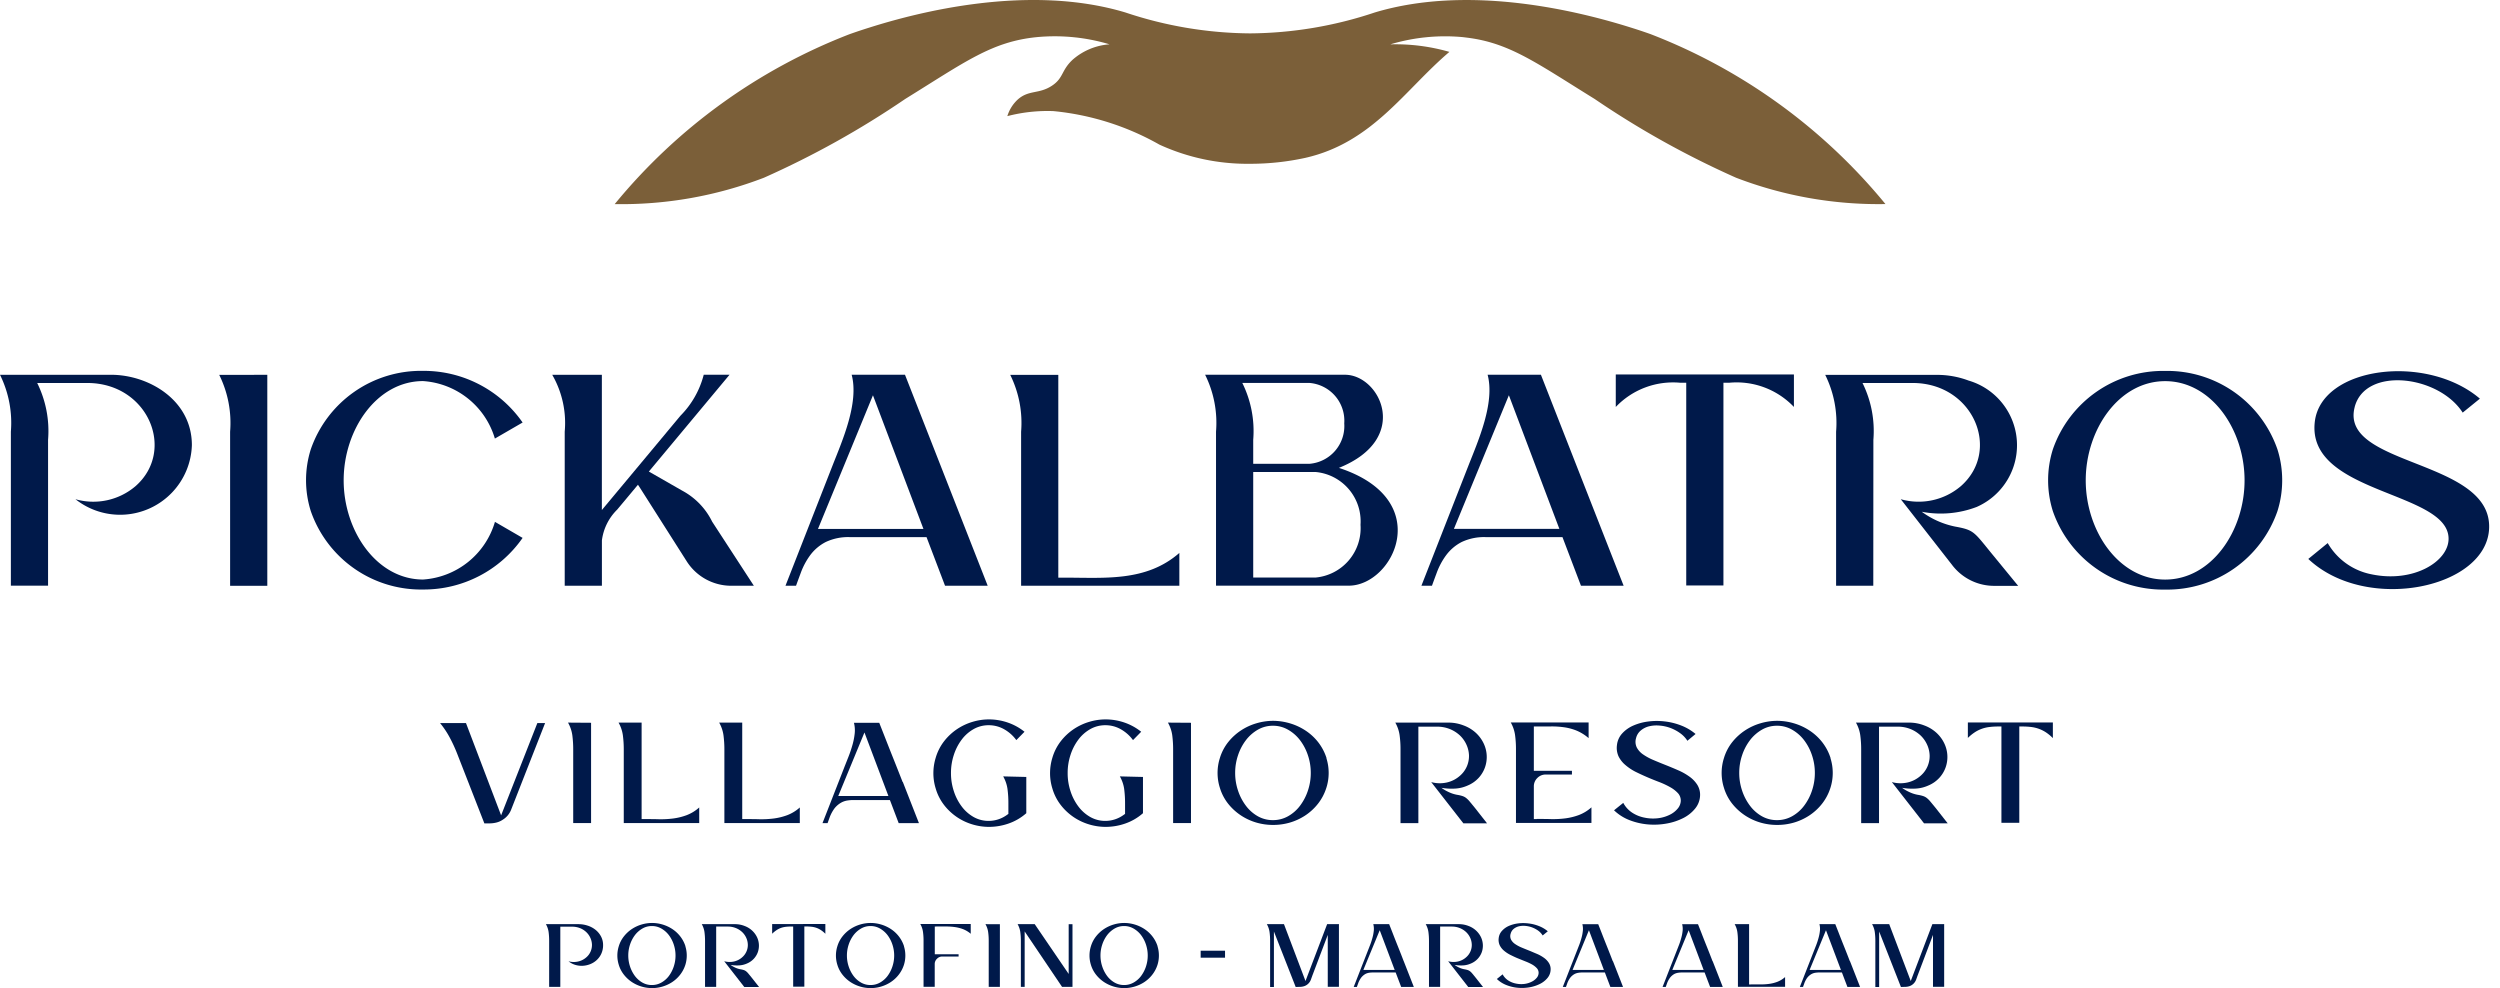 <svg xmlns="http://www.w3.org/2000/svg" xmlns:xlink="http://www.w3.org/1999/xlink" width="110.37" height="43.622" viewBox="0 0 110.37 43.622">
  <defs>
    <clipPath id="clip-path">
      <rect id="Retângulo_103" data-name="Retângulo 103" width="110.37" height="43.622" transform="translate(-521.48 0.053)" fill="none"/>
    </clipPath>
    <clipPath id="clip-path-2">
      <rect id="Retângulo_102" data-name="Retângulo 102" width="110.37" height="43.622" transform="translate(-521.48 0.054)" fill="none"/>
    </clipPath>
  </defs>
  <g id="Grupo_247" data-name="Grupo 247" transform="translate(521.48 -0.053)">
    <g id="Grupo_246" data-name="Grupo 246">
      <g id="Grupo_245" data-name="Grupo 245" clip-path="url(#clip-path)">
        <g id="Grupo_244" data-name="Grupo 244">
          <g id="Grupo_243" data-name="Grupo 243" clip-path="url(#clip-path-2)">
            <path id="Caminho_1817" data-name="Caminho 1817" d="M-460.1,2.011a8.433,8.433,0,0,1,3.209-.318l.208.026c.117.015.231.033.342.052h0c1.673.3,2.849,1.158,5.261,2.651A39.8,39.8,0,0,0-444.835,7.9a17.555,17.555,0,0,0,6.594,1.162,25.1,25.1,0,0,0-10.364-7.5c-.409-.146-.757-.255-.872-.291C-451.612.6-456.518-.682-460.791.605a17.685,17.685,0,0,1-5.5.922,17.683,17.683,0,0,1-5.5-.922c-4.273-1.287-9.179-.009-11.315.668-.115.036-.463.145-.872.291a25.113,25.113,0,0,0-10.364,7.5A17.551,17.551,0,0,0-487.755,7.9a39.75,39.75,0,0,0,6.239-3.478c2.669-1.651,3.822-2.531,5.812-2.73a8.433,8.433,0,0,1,3.209.318,2.77,2.77,0,0,0-1.623.673c-.516.474-.4.815-.928,1.159-.575.375-1.018.17-1.505.607a1.662,1.662,0,0,0-.457.731,7.054,7.054,0,0,1,2.032-.222A11.786,11.786,0,0,1-470.29,6.44a9.317,9.317,0,0,0,3.995.844,11.374,11.374,0,0,0,2.452-.264c2.965-.677,4.376-3,6.352-4.676a8.606,8.606,0,0,0-2.6-.333" fill="#7b5f39"/>
            <path id="Caminho_1818" data-name="Caminho 1818" d="M-420.726,21.255a4.521,4.521,0,0,1-.21,1.366,5.152,5.152,0,0,1-4.957,3.461,5.151,5.151,0,0,1-4.957-3.461,4.553,4.553,0,0,1-.21-1.366,4.551,4.551,0,0,1,.21-1.365,5.15,5.15,0,0,1,4.957-3.461,5.149,5.149,0,0,1,4.957,3.461,4.52,4.52,0,0,1,.21,1.365m-1.661.005c0-2.239-1.462-4.38-3.506-4.38s-3.506,2.141-3.506,4.38,1.463,4.38,3.506,4.38,3.506-2.141,3.506-4.38" fill="#00194a"/>
            <path id="Caminho_1819" data-name="Caminho 1819" d="M-509.679,16.6v9.314h-1.642v-6.8a4.786,4.786,0,0,0-.48-2.51Z" fill="#00194a"/>
            <path id="Caminho_1820" data-name="Caminho 1820" d="M-498.408,23.8a5.315,5.315,0,0,1-4.394,2.279,5.151,5.151,0,0,1-4.957-3.461,4.551,4.551,0,0,1-.21-1.365,4.546,4.546,0,0,1,.21-1.365,5.151,5.151,0,0,1,4.957-3.462,5.316,5.316,0,0,1,4.394,2.28l-1.224.709a3.552,3.552,0,0,0-3.17-2.538c-2.043,0-3.506,2.141-3.506,4.381s1.463,4.38,3.506,4.38a3.552,3.552,0,0,0,3.173-2.546Z" fill="#00194a"/>
            <path id="Caminho_1821" data-name="Caminho 1821" d="M-494.909,16.6V22.57l3.469-4.163a3.969,3.969,0,0,0,1.028-1.809h1.139l-3.561,4.273,1.428.818.066.037a3.1,3.1,0,0,1,1.3,1.357l1.842,2.83h-1a2.33,2.33,0,0,1-1.965-1.079l-2.066-3.25-.087-.131s-.6.723-.918,1.1a2.312,2.312,0,0,0-.673,1.358v2h-1.642v-6.8A4.258,4.258,0,0,0-497.1,16.6Z" fill="#00194a"/>
            <path id="Caminho_1822" data-name="Caminho 1822" d="M-477.875,25.913h-1.883l-.817-2.147h-3.382a2.314,2.314,0,0,0-1.07.217,1.99,1.99,0,0,0-.684.58,3.145,3.145,0,0,0-.412.768c-.072.194-.144.387-.214.582h-.466l2.075-5.3c.428-1.092,1.178-2.769.847-4.017h2.354Zm-2.837-2.509-2.229-5.9-2.427,5.9Z" fill="#00194a"/>
            <path id="Caminho_1823" data-name="Caminho 1823" d="M-469.414,24.461v1.452H-476.4v-6.8a4.784,4.784,0,0,0-.48-2.51h2.122v8.952h.271c1.788,0,3.61.187,5.072-1.09" fill="#00194a"/>
            <path id="Caminho_1824" data-name="Caminho 1824" d="M-462.37,20.709c3.215-1.291,1.811-4.111.271-4.111h-6.177a4.78,4.78,0,0,1,.481,2.511v6.8h5.861c1.976,0,3.851-3.8-.436-5.2m-1.289-3.749a1.673,1.673,0,0,1,1.525,1.784,1.673,1.673,0,0,1-1.525,1.784h-2.494V19.471a4.788,4.788,0,0,0-.481-2.511Zm.251,8.591h-2.745V20.89h2.745a2.187,2.187,0,0,1,1.992,2.33,2.187,2.187,0,0,1-1.992,2.331" fill="#00194a"/>
            <path id="Caminho_1825" data-name="Caminho 1825" d="M-449.8,25.913h-1.883l-.817-2.147h-3.382a2.314,2.314,0,0,0-1.07.217,1.977,1.977,0,0,0-.683.58,3.114,3.114,0,0,0-.413.768c-.072.194-.144.387-.214.582h-.466l2.075-5.3c.428-1.092,1.178-2.769.848-4.017h2.353s3.149,8.041,3.652,9.315m-2.837-2.509-2.229-5.9-2.427,5.9Z" fill="#00194a"/>
            <path id="Caminho_1826" data-name="Caminho 1826" d="M-442.282,16.584v1.435a3.492,3.492,0,0,0-2.841-1.07h-.271V25.9h-1.642V16.95h-.271a3.49,3.49,0,0,0-2.84,1.07V16.584Z" fill="#00194a"/>
            <path id="Caminho_1827" data-name="Caminho 1827" d="M-438.774,19.471a4.784,4.784,0,0,0-.48-2.51h2.212c2.684,0,3.926,2.98,2.128,4.556a2.874,2.874,0,0,1-2.651.575l2.283,2.925a2.329,2.329,0,0,0,1.836.9h1.064l-1.148-1.4c-.808-.987-.791-1.063-1.637-1.217a3.75,3.75,0,0,1-1.471-.654,4.444,4.444,0,0,0,2.424-.212,2.975,2.975,0,0,0-.358-5.58,3.944,3.944,0,0,0-1.417-.251H-440.9a4.786,4.786,0,0,1,.48,2.51v6.8h1.642Z" fill="#00194a"/>
            <path id="Caminho_1828" data-name="Caminho 1828" d="M-519.358,19.471a4.784,4.784,0,0,0-.48-2.51h2.212c2.688,0,3.923,2.982,2.128,4.556a2.869,2.869,0,0,1-2.651.575,3.171,3.171,0,0,0,5.14-2.387c0-2.01-1.934-3.106-3.564-3.106h-4.907a4.786,4.786,0,0,1,.48,2.51v6.8h1.642Z" fill="#00194a"/>
            <path id="Caminho_1829" data-name="Caminho 1829" d="M-417.525,18.02c.469-1.789,3.7-1.409,4.768.249l.759-.616c-2.35-2.005-7-1.425-7.288,1.02-.374,3.2,5.9,3.053,5.906,5.162,0,1.013-1.556,1.952-3.379,1.577a2.863,2.863,0,0,1-1.957-1.383l-.857.7c2.556,2.411,7.893,1.3,7.983-1.364.1-3.054-6.624-2.713-5.935-5.341" fill="#00194a"/>
            <path id="Caminho_1830" data-name="Caminho 1830" d="M-497.415,31.975l-1.505,3.838a.906.906,0,0,1-.361.427.879.879,0,0,1-.29.128,1.317,1.317,0,0,1-.308.036h-.217l-1.2-3.075a6.549,6.549,0,0,0-.325-.707,3.937,3.937,0,0,0-.431-.647h1.144l1.551,4.075,1.6-4.075Z" fill="#00194a"/>
            <path id="Caminho_1831" data-name="Caminho 1831" d="M-495.385,31.962v4.429h-.789V33.152a4.764,4.764,0,0,0-.039-.641,1.56,1.56,0,0,0-.191-.556Z" fill="#00194a"/>
            <path id="Caminho_1832" data-name="Caminho 1832" d="M-493.031,36.214c.215,0,.428,0,.641.007a4.346,4.346,0,0,0,.627-.033,2.7,2.7,0,0,0,.6-.148,1.777,1.777,0,0,0,.552-.339v.69h-3.331V33.152a4.753,4.753,0,0,0-.04-.641,1.577,1.577,0,0,0-.19-.556h1.018v4.259h.125Z" fill="#00194a"/>
            <path id="Caminho_1833" data-name="Caminho 1833" d="M-488.59,36.214c.215,0,.428,0,.641.007a4.347,4.347,0,0,0,.627-.033,2.7,2.7,0,0,0,.6-.148,1.777,1.777,0,0,0,.552-.339v.69H-489.5V33.152a4.753,4.753,0,0,0-.04-.641,1.577,1.577,0,0,0-.19-.556h1.018v4.259h.125Z" fill="#00194a"/>
            <path id="Caminho_1834" data-name="Caminho 1834" d="M-481.621,34.578l.71,1.814h-.894l-.387-1.019h-1.61a1.781,1.781,0,0,0-.263.02.838.838,0,0,0-.25.079,1,1,0,0,0-.329.276,1.7,1.7,0,0,0-.2.368l-.1.276h-.224l.986-2.524c.053-.131.109-.275.171-.433s.116-.321.164-.49a2.993,2.993,0,0,0,.1-.506,1.337,1.337,0,0,0-.033-.476h1.117l.23.585q.2.511.4,1.012t.4,1.012Zm-.637.618-1.058-2.806-1.157,2.806Z" fill="#00194a"/>
            <path id="Caminho_1835" data-name="Caminho 1835" d="M-476.171,34.354v1.6a2.347,2.347,0,0,1-.782.456,2.625,2.625,0,0,1-.867.148,2.546,2.546,0,0,1-.727-.108,2.5,2.5,0,0,1-.683-.322,2.471,2.471,0,0,1-.569-.533,2.192,2.192,0,0,1-.374-.739,2.263,2.263,0,0,1-.1-.67,2.319,2.319,0,0,1,.1-.671,2.211,2.211,0,0,1,.374-.739,2.466,2.466,0,0,1,.569-.532,2.5,2.5,0,0,1,.683-.322,2.513,2.513,0,0,1,.727-.109,2.573,2.573,0,0,1,.818.135,2.461,2.461,0,0,1,.752.411l-.361.368a1.7,1.7,0,0,0-.546-.483,1.364,1.364,0,0,0-.67-.174,1.338,1.338,0,0,0-.674.174,1.713,1.713,0,0,0-.525.466,2.294,2.294,0,0,0-.345.674,2.515,2.515,0,0,0-.125.795,2.515,2.515,0,0,0,.125.8,2.281,2.281,0,0,0,.345.674,1.716,1.716,0,0,0,.525.467,1.338,1.338,0,0,0,.674.174,1.373,1.373,0,0,0,.8-.263l.065-.046v-.46a4.775,4.775,0,0,0-.039-.641,1.561,1.561,0,0,0-.191-.555Z" fill="#00194a"/>
            <path id="Caminho_1836" data-name="Caminho 1836" d="M-471.02,34.354v1.6a2.347,2.347,0,0,1-.782.456,2.625,2.625,0,0,1-.867.148,2.546,2.546,0,0,1-.727-.108,2.5,2.5,0,0,1-.683-.322,2.471,2.471,0,0,1-.569-.533,2.192,2.192,0,0,1-.374-.739,2.263,2.263,0,0,1-.1-.67,2.319,2.319,0,0,1,.1-.671,2.211,2.211,0,0,1,.374-.739,2.466,2.466,0,0,1,.569-.532,2.5,2.5,0,0,1,.683-.322,2.513,2.513,0,0,1,.727-.109,2.569,2.569,0,0,1,.818.135,2.461,2.461,0,0,1,.752.411l-.361.368a1.7,1.7,0,0,0-.546-.483,1.364,1.364,0,0,0-.67-.174,1.338,1.338,0,0,0-.674.174,1.713,1.713,0,0,0-.525.466,2.294,2.294,0,0,0-.345.674,2.515,2.515,0,0,0-.125.795,2.515,2.515,0,0,0,.125.8,2.281,2.281,0,0,0,.345.674,1.716,1.716,0,0,0,.525.467,1.338,1.338,0,0,0,.674.174,1.373,1.373,0,0,0,.8-.263l.065-.046v-.46a4.775,4.775,0,0,0-.039-.641,1.561,1.561,0,0,0-.191-.555Z" fill="#00194a"/>
            <path id="Caminho_1837" data-name="Caminho 1837" d="M-468.9,31.962v4.429h-.789V33.152a4.764,4.764,0,0,0-.039-.641,1.56,1.56,0,0,0-.191-.556Z" fill="#00194a"/>
            <path id="Caminho_1838" data-name="Caminho 1838" d="M-462.922,33.526a2.158,2.158,0,0,1,.1.651,2.156,2.156,0,0,1-.1.65,2.213,2.213,0,0,1-.378.717,2.381,2.381,0,0,1-.565.516,2.529,2.529,0,0,1-.683.312,2.617,2.617,0,0,1-.726.1,2.619,2.619,0,0,1-.727-.1,2.529,2.529,0,0,1-.683-.312,2.457,2.457,0,0,1-.569-.516,2.112,2.112,0,0,1-.374-.717,2.157,2.157,0,0,1-.1-.65,2.159,2.159,0,0,1,.1-.651,2.117,2.117,0,0,1,.374-.716,2.434,2.434,0,0,1,.569-.516,2.529,2.529,0,0,1,.683-.312,2.621,2.621,0,0,1,.727-.106,2.619,2.619,0,0,1,.726.106,2.575,2.575,0,0,1,.686.312,2.34,2.34,0,0,1,.569.516,2.257,2.257,0,0,1,.378.716Zm-2.359,2.734a1.342,1.342,0,0,0,.67-.174,1.7,1.7,0,0,0,.529-.467,2.3,2.3,0,0,0,.345-.667,2.415,2.415,0,0,0,.125-.775,2.417,2.417,0,0,0-.125-.776,2.274,2.274,0,0,0-.345-.664,1.758,1.758,0,0,0-.529-.466,1.325,1.325,0,0,0-.67-.178,1.324,1.324,0,0,0-.674.178,1.78,1.78,0,0,0-.525.466,2.274,2.274,0,0,0-.345.664,2.417,2.417,0,0,0-.125.776,2.415,2.415,0,0,0,.125.775,2.3,2.3,0,0,0,.345.667,1.716,1.716,0,0,0,.525.467,1.34,1.34,0,0,0,.674.174" fill="#00194a"/>
            <path id="Caminho_1839" data-name="Caminho 1839" d="M-455.831,36.4h-1.045l-1.419-1.82a1.405,1.405,0,0,0,.667.023,1.294,1.294,0,0,0,.6-.3,1.146,1.146,0,0,0,.309-.421,1.147,1.147,0,0,0,.092-.476,1.244,1.244,0,0,0-.109-.47,1.3,1.3,0,0,0-.285-.408,1.444,1.444,0,0,0-.444-.286,1.484,1.484,0,0,0-.575-.108h-.822v4.258h-.788V33.152a4.594,4.594,0,0,0-.04-.641,1.577,1.577,0,0,0-.19-.556h2.339a1.827,1.827,0,0,1,.677.125,1.63,1.63,0,0,1,.549.335,1.532,1.532,0,0,1,.338.464,1.388,1.388,0,0,1,.132.526,1.369,1.369,0,0,1-.076.525,1.356,1.356,0,0,1-.282.467,1.379,1.379,0,0,1-.49.338,1.553,1.553,0,0,1-.539.132,2.676,2.676,0,0,1-.611-.033,1.84,1.84,0,0,0,.319.187,1.474,1.474,0,0,0,.378.122,1.5,1.5,0,0,1,.236.056.537.537,0,0,1,.158.085,1.063,1.063,0,0,1,.158.158c.057.068.133.161.23.279Z" fill="#00194a"/>
            <path id="Caminho_1840" data-name="Caminho 1840" d="M-453.635,36.208c.21,0,.422,0,.634.007a4.352,4.352,0,0,0,.628-.033,2.712,2.712,0,0,0,.6-.148,1.777,1.777,0,0,0,.552-.339v.69h-3.332V33.146a4.594,4.594,0,0,0-.04-.641,1.557,1.557,0,0,0-.19-.556h3.437v.691a1.953,1.953,0,0,0-.532-.332,2.3,2.3,0,0,0-.556-.148,3.752,3.752,0,0,0-.585-.036q-.3,0-.614,0h-.131v1.958h1.682v.165h-1.157a.506.506,0,0,0-.371.154.506.506,0,0,0-.154.371v1.44h.131Z" fill="#00194a"/>
            <path id="Caminho_1841" data-name="Caminho 1841" d="M-449.251,32.639a.573.573,0,0,0,.03.411.862.862,0,0,0,.279.309,2.454,2.454,0,0,0,.453.246c.175.075.357.149.546.224s.374.152.558.233a2.64,2.64,0,0,1,.493.279,1.308,1.308,0,0,1,.345.361.831.831,0,0,1,.122.474.957.957,0,0,1-.214.568,1.591,1.591,0,0,1-.522.421,2.617,2.617,0,0,1-.726.243,3.137,3.137,0,0,1-.822.043,2.962,2.962,0,0,1-.815-.184,2.068,2.068,0,0,1-.7-.441l.408-.328a1.182,1.182,0,0,0,.4.437,1.51,1.51,0,0,0,.529.213,1.835,1.835,0,0,0,.614.027,1.592,1.592,0,0,0,.516-.155,1.045,1.045,0,0,0,.352-.279.554.554,0,0,0,.128-.342.482.482,0,0,0-.128-.332,1.372,1.372,0,0,0-.335-.259,3.675,3.675,0,0,0-.473-.224q-.267-.1-.539-.217t-.526-.243a2.247,2.247,0,0,1-.447-.3,1.177,1.177,0,0,1-.3-.381.909.909,0,0,1-.069-.5.9.9,0,0,1,.227-.506,1.433,1.433,0,0,1,.486-.348,2.361,2.361,0,0,1,.654-.181,2.921,2.921,0,0,1,.736-.006,2.9,2.9,0,0,1,.73.18,2.257,2.257,0,0,1,.637.375l-.361.3a1.2,1.2,0,0,0-.329-.342,1.863,1.863,0,0,0-.437-.23,1.789,1.789,0,0,0-.476-.1,1.375,1.375,0,0,0-.45.033.907.907,0,0,0-.365.184.628.628,0,0,0-.21.341Z" fill="#00194a"/>
            <path id="Caminho_1842" data-name="Caminho 1842" d="M-440.668,33.526a2.158,2.158,0,0,1,.1.651,2.156,2.156,0,0,1-.1.65,2.213,2.213,0,0,1-.378.717,2.381,2.381,0,0,1-.565.516,2.529,2.529,0,0,1-.683.312,2.617,2.617,0,0,1-.726.1,2.619,2.619,0,0,1-.727-.1,2.529,2.529,0,0,1-.683-.312,2.457,2.457,0,0,1-.569-.516,2.112,2.112,0,0,1-.374-.717,2.156,2.156,0,0,1-.1-.65,2.158,2.158,0,0,1,.1-.651A2.116,2.116,0,0,1-445,32.81a2.434,2.434,0,0,1,.569-.516,2.529,2.529,0,0,1,.683-.312,2.621,2.621,0,0,1,.727-.106,2.619,2.619,0,0,1,.726.106,2.575,2.575,0,0,1,.686.312,2.34,2.34,0,0,1,.569.516,2.257,2.257,0,0,1,.378.716Zm-2.359,2.734a1.342,1.342,0,0,0,.67-.174,1.7,1.7,0,0,0,.529-.467,2.3,2.3,0,0,0,.345-.667,2.414,2.414,0,0,0,.125-.775,2.416,2.416,0,0,0-.125-.776,2.274,2.274,0,0,0-.345-.664,1.758,1.758,0,0,0-.529-.466,1.325,1.325,0,0,0-.67-.178,1.324,1.324,0,0,0-.674.178,1.781,1.781,0,0,0-.525.466,2.275,2.275,0,0,0-.345.664,2.417,2.417,0,0,0-.125.776,2.415,2.415,0,0,0,.125.775,2.3,2.3,0,0,0,.345.667,1.716,1.716,0,0,0,.525.467,1.34,1.34,0,0,0,.674.174" fill="#00194a"/>
            <path id="Caminho_1843" data-name="Caminho 1843" d="M-435.494,36.4h-1.045l-1.419-1.82a1.405,1.405,0,0,0,.667.023,1.294,1.294,0,0,0,.6-.3,1.145,1.145,0,0,0,.309-.421,1.146,1.146,0,0,0,.092-.476,1.244,1.244,0,0,0-.109-.47,1.3,1.3,0,0,0-.285-.408,1.443,1.443,0,0,0-.444-.286,1.484,1.484,0,0,0-.575-.108h-.822v4.258h-.788V33.152a4.6,4.6,0,0,0-.04-.641,1.577,1.577,0,0,0-.19-.556h2.339a1.827,1.827,0,0,1,.677.125,1.63,1.63,0,0,1,.549.335,1.533,1.533,0,0,1,.338.464,1.388,1.388,0,0,1,.132.526,1.369,1.369,0,0,1-.076.525,1.356,1.356,0,0,1-.282.467,1.379,1.379,0,0,1-.49.338,1.552,1.552,0,0,1-.539.132,2.676,2.676,0,0,1-.611-.033,1.84,1.84,0,0,0,.319.187,1.474,1.474,0,0,0,.378.122,1.5,1.5,0,0,1,.236.056.537.537,0,0,1,.158.085,1.062,1.062,0,0,1,.158.158c.057.068.133.161.23.279Z" fill="#00194a"/>
            <path id="Caminho_1844" data-name="Caminho 1844" d="M-430.85,31.949v.69a1.98,1.98,0,0,0-.3-.25,1.5,1.5,0,0,0-.309-.157,1.555,1.555,0,0,0-.342-.083,3.278,3.278,0,0,0-.4-.023h-.131v4.252h-.789V32.126h-.131a3.278,3.278,0,0,0-.4.023,1.554,1.554,0,0,0-.342.081,1.47,1.47,0,0,0-.309.156,2,2,0,0,0-.3.246v-.683Z" fill="#00194a"/>
            <path id="Caminho_1845" data-name="Caminho 1845" d="M-495.918,40.854a1.222,1.222,0,0,1,.37.06,1.1,1.1,0,0,1,.343.176.933.933,0,0,1,.25.29.8.8,0,0,1,.1.4.9.9,0,0,1-.076.372.874.874,0,0,1-.2.281.919.919,0,0,1-.283.181,1.029,1.029,0,0,1-.331.076.959.959,0,0,1-.336-.039.854.854,0,0,1-.3-.16.838.838,0,0,0,.408.014.814.814,0,0,0,.376-.186.706.706,0,0,0,.193-.263.725.725,0,0,0,.058-.3.778.778,0,0,0-.068-.292.786.786,0,0,0-.177-.254.855.855,0,0,0-.275-.179.935.935,0,0,0-.363-.067h-.514v2.657h-.493V41.6a3.025,3.025,0,0,0-.024-.4.988.988,0,0,0-.119-.347h1.462Z" fill="#00194a"/>
            <path id="Caminho_1846" data-name="Caminho 1846" d="M-491.222,41.831a1.361,1.361,0,0,1,.061.407,1.361,1.361,0,0,1-.061.407,1.4,1.4,0,0,1-.237.447,1.458,1.458,0,0,1-.353.323,1.6,1.6,0,0,1-.427.195,1.624,1.624,0,0,1-.454.066,1.625,1.625,0,0,1-.454-.066,1.6,1.6,0,0,1-.427-.195,1.505,1.505,0,0,1-.355-.323,1.316,1.316,0,0,1-.234-.447,1.361,1.361,0,0,1-.062-.407,1.361,1.361,0,0,1,.062-.407,1.316,1.316,0,0,1,.234-.447,1.505,1.505,0,0,1,.355-.323,1.6,1.6,0,0,1,.427-.195,1.625,1.625,0,0,1,.454-.066,1.624,1.624,0,0,1,.454.066,1.629,1.629,0,0,1,.429.195,1.45,1.45,0,0,1,.355.323,1.4,1.4,0,0,1,.237.447ZM-492.7,43.54a.834.834,0,0,0,.419-.109,1.069,1.069,0,0,0,.331-.291,1.469,1.469,0,0,0,.215-.417,1.525,1.525,0,0,0,.078-.485,1.525,1.525,0,0,0-.078-.485,1.444,1.444,0,0,0-.215-.415,1.109,1.109,0,0,0-.331-.291.826.826,0,0,0-.419-.111.823.823,0,0,0-.421.111,1.126,1.126,0,0,0-.329.291,1.444,1.444,0,0,0-.215.415,1.525,1.525,0,0,0-.078.485,1.525,1.525,0,0,0,.078.485,1.469,1.469,0,0,0,.215.417,1.085,1.085,0,0,0,.329.291.831.831,0,0,0,.421.109" fill="#00194a"/>
            <path id="Caminho_1847" data-name="Caminho 1847" d="M-487.968,43.627h-.653l-.887-1.138a.877.877,0,0,0,.417.015.8.8,0,0,0,.375-.187.714.714,0,0,0,.193-.263.7.7,0,0,0,.058-.3.768.768,0,0,0-.068-.294.8.8,0,0,0-.178-.254.893.893,0,0,0-.278-.179.926.926,0,0,0-.359-.068h-.514v2.662h-.492V41.6a3.035,3.035,0,0,0-.025-.4.975.975,0,0,0-.119-.347h1.462a1.136,1.136,0,0,1,.423.078,1,1,0,0,1,.343.21.97.97,0,0,1,.212.289.885.885,0,0,1,.082.329.87.87,0,0,1-.047.329.85.85,0,0,1-.177.291.86.86,0,0,1-.306.212.987.987,0,0,1-.337.082,1.675,1.675,0,0,1-.382-.021,1.174,1.174,0,0,0,.2.117.884.884,0,0,0,.237.076,1.037,1.037,0,0,1,.147.035.366.366,0,0,1,.1.054.693.693,0,0,1,.1.1l.143.175Z" fill="#00194a"/>
            <path id="Caminho_1848" data-name="Caminho 1848" d="M-485.042,40.846v.431a1.217,1.217,0,0,0-.187-.156.9.9,0,0,0-.193-.1.971.971,0,0,0-.214-.052,2.124,2.124,0,0,0-.252-.014h-.082v2.657h-.493V40.957h-.082a2.141,2.141,0,0,0-.253.014,1,1,0,0,0-.214.051.942.942,0,0,0-.193.1,1.25,1.25,0,0,0-.186.154v-.427Z" fill="#00194a"/>
            <path id="Caminho_1849" data-name="Caminho 1849" d="M-481.572,41.831a1.361,1.361,0,0,1,.061.407,1.361,1.361,0,0,1-.061.407,1.4,1.4,0,0,1-.237.447,1.46,1.46,0,0,1-.353.323,1.6,1.6,0,0,1-.427.195,1.625,1.625,0,0,1-.454.066,1.625,1.625,0,0,1-.454-.066,1.6,1.6,0,0,1-.427-.195,1.506,1.506,0,0,1-.355-.323,1.316,1.316,0,0,1-.234-.447,1.362,1.362,0,0,1-.062-.407,1.362,1.362,0,0,1,.062-.407,1.316,1.316,0,0,1,.234-.447,1.506,1.506,0,0,1,.355-.323,1.6,1.6,0,0,1,.427-.195,1.625,1.625,0,0,1,.454-.066,1.625,1.625,0,0,1,.454.066,1.629,1.629,0,0,1,.429.195,1.45,1.45,0,0,1,.355.323,1.4,1.4,0,0,1,.237.447Zm-1.475,1.709a.834.834,0,0,0,.419-.109,1.069,1.069,0,0,0,.331-.291,1.469,1.469,0,0,0,.215-.417,1.525,1.525,0,0,0,.078-.485,1.525,1.525,0,0,0-.078-.485,1.444,1.444,0,0,0-.215-.415,1.109,1.109,0,0,0-.331-.291.826.826,0,0,0-.419-.111.823.823,0,0,0-.421.111,1.126,1.126,0,0,0-.329.291,1.444,1.444,0,0,0-.215.415,1.525,1.525,0,0,0-.078.485,1.525,1.525,0,0,0,.078.485,1.469,1.469,0,0,0,.215.417,1.085,1.085,0,0,0,.329.291.831.831,0,0,0,.421.109" fill="#00194a"/>
            <path id="Caminho_1850" data-name="Caminho 1850" d="M-480.211,40.957v1.224h1.051v.1h-.722a.316.316,0,0,0-.232.1.314.314,0,0,0-.1.232v1.006h-.493V41.594a2.863,2.863,0,0,0-.025-.4.968.968,0,0,0-.119-.347h2.227v.431a1.173,1.173,0,0,0-.345-.207,1.663,1.663,0,0,0-.374-.092,2.688,2.688,0,0,0-.392-.023l-.4,0Z" fill="#00194a"/>
            <path id="Caminho_1851" data-name="Caminho 1851" d="M-477.337,40.854v2.768h-.493V41.6a2.858,2.858,0,0,0-.025-.4.968.968,0,0,0-.119-.347Z" fill="#00194a"/>
            <path id="Caminho_1852" data-name="Caminho 1852" d="M-474.3,43.047V40.854h.168v2.768h-.46l-1.651-2.448v2.448h-.168V41.6a2.848,2.848,0,0,0-.025-.4.968.968,0,0,0-.119-.347h.756l1.495,2.193Z" fill="#00194a"/>
            <path id="Caminho_1853" data-name="Caminho 1853" d="M-470.378,41.831a1.361,1.361,0,0,1,.061.407,1.361,1.361,0,0,1-.061.407,1.4,1.4,0,0,1-.237.447,1.46,1.46,0,0,1-.353.323,1.6,1.6,0,0,1-.427.195,1.625,1.625,0,0,1-.454.066,1.625,1.625,0,0,1-.454-.066,1.6,1.6,0,0,1-.427-.195,1.506,1.506,0,0,1-.355-.323,1.316,1.316,0,0,1-.234-.447,1.362,1.362,0,0,1-.062-.407,1.362,1.362,0,0,1,.062-.407,1.316,1.316,0,0,1,.234-.447,1.506,1.506,0,0,1,.355-.323,1.6,1.6,0,0,1,.427-.195,1.625,1.625,0,0,1,.454-.066,1.625,1.625,0,0,1,.454.066,1.629,1.629,0,0,1,.429.195,1.45,1.45,0,0,1,.355.323,1.4,1.4,0,0,1,.237.447Zm-1.475,1.709a.834.834,0,0,0,.419-.109,1.069,1.069,0,0,0,.331-.291,1.469,1.469,0,0,0,.215-.417,1.525,1.525,0,0,0,.078-.485,1.525,1.525,0,0,0-.078-.485,1.444,1.444,0,0,0-.215-.415,1.109,1.109,0,0,0-.331-.291.826.826,0,0,0-.419-.111.823.823,0,0,0-.421.111,1.126,1.126,0,0,0-.329.291,1.444,1.444,0,0,0-.215.415,1.525,1.525,0,0,0-.078.485,1.525,1.525,0,0,0,.078.485,1.469,1.469,0,0,0,.215.417,1.085,1.085,0,0,0,.329.291.831.831,0,0,0,.421.109" fill="#00194a"/>
            <rect id="Retângulo_101" data-name="Retângulo 101" width="1.076" height="0.308" transform="translate(-468.473 42.025)" fill="#00194a"/>
            <path id="Caminho_1854" data-name="Caminho 1854" d="M-462.369,40.85v2.768h-.493V41.327l-.686,1.811-.057.16a.489.489,0,0,1-.124.189.483.483,0,0,1-.162.1.639.639,0,0,1-.187.034c-.065,0-.133.005-.2.005l-.961-2.449v2.449h-.168V41.6a3.019,3.019,0,0,0-.025-.4.988.988,0,0,0-.119-.347h.756l.95,2.51.955-2.51Z" fill="#00194a"/>
            <path id="Caminho_1855" data-name="Caminho 1855" d="M-459.507,42.489l.444,1.134h-.559l-.242-.637h-1.006a1.145,1.145,0,0,0-.165.012.545.545,0,0,0-.156.049.628.628,0,0,0-.2.173,1.029,1.029,0,0,0-.123.23l-.062.173h-.14l.617-1.578c.032-.082.068-.172.106-.271a3.144,3.144,0,0,0,.1-.306,1.856,1.856,0,0,0,.062-.316.816.816,0,0,0-.021-.3h.7l.144.366q.123.319.249.632t.248.633Zm-.4.386-.661-1.754-.723,1.754Z" fill="#00194a"/>
            <path id="Caminho_1856" data-name="Caminho 1856" d="M-456.007,43.627h-.653l-.887-1.138a.877.877,0,0,0,.417.015.8.8,0,0,0,.375-.187.714.714,0,0,0,.193-.263.7.7,0,0,0,.058-.3.768.768,0,0,0-.068-.294.8.8,0,0,0-.178-.254.893.893,0,0,0-.278-.179.926.926,0,0,0-.359-.068h-.514v2.662h-.492V41.6a3.035,3.035,0,0,0-.025-.4.975.975,0,0,0-.119-.347h1.462a1.136,1.136,0,0,1,.423.078,1,1,0,0,1,.343.21.971.971,0,0,1,.212.289.886.886,0,0,1,.082.329.87.87,0,0,1-.047.329.85.85,0,0,1-.177.291.86.86,0,0,1-.306.212.987.987,0,0,1-.337.082,1.675,1.675,0,0,1-.382-.021,1.174,1.174,0,0,0,.2.117.884.884,0,0,0,.237.076,1.037,1.037,0,0,1,.147.035.366.366,0,0,1,.1.054.693.693,0,0,1,.1.1l.143.175Z" fill="#00194a"/>
            <path id="Caminho_1857" data-name="Caminho 1857" d="M-454.789,41.277a.358.358,0,0,0,.018.257.547.547,0,0,0,.175.193,1.556,1.556,0,0,0,.283.154c.11.046.224.093.341.139s.234.1.349.146a1.693,1.693,0,0,1,.309.175.82.82,0,0,1,.215.226.512.512,0,0,1,.076.3.6.6,0,0,1-.133.355,1.011,1.011,0,0,1-.327.263,1.628,1.628,0,0,1-.454.152,1.952,1.952,0,0,1-.513.026,1.8,1.8,0,0,1-.509-.115,1.28,1.28,0,0,1-.438-.275l.255-.205a.737.737,0,0,0,.252.273.949.949,0,0,0,.331.133,1.141,1.141,0,0,0,.384.017,1,1,0,0,0,.322-.1.654.654,0,0,0,.22-.174.342.342,0,0,0,.08-.214.3.3,0,0,0-.08-.207.858.858,0,0,0-.209-.163,2.417,2.417,0,0,0-.3-.139l-.337-.136c-.113-.046-.223-.1-.328-.152a1.394,1.394,0,0,1-.28-.187.738.738,0,0,1-.185-.238.58.58,0,0,1-.043-.314.559.559,0,0,1,.142-.316.887.887,0,0,1,.3-.218,1.488,1.488,0,0,1,.409-.113,1.861,1.861,0,0,1,.46,0,1.813,1.813,0,0,1,.456.113,1.392,1.392,0,0,1,.4.234l-.226.185a.77.77,0,0,0-.2-.214,1.189,1.189,0,0,0-.273-.144,1.153,1.153,0,0,0-.3-.065.867.867,0,0,0-.282.02.585.585,0,0,0-.228.115.4.4,0,0,0-.131.214Z" fill="#00194a"/>
            <path id="Caminho_1858" data-name="Caminho 1858" d="M-450.271,42.489l.444,1.134h-.559l-.242-.637h-1.006A1.145,1.145,0,0,0-451.8,43a.544.544,0,0,0-.156.049.628.628,0,0,0-.205.173,1.028,1.028,0,0,0-.123.23l-.062.173h-.14l.617-1.578c.032-.082.068-.172.106-.271a3.136,3.136,0,0,0,.1-.306,1.859,1.859,0,0,0,.062-.316.816.816,0,0,0-.021-.3h.7l.144.366q.123.319.249.632t.248.633Zm-.4.386-.661-1.754-.723,1.754Z" fill="#00194a"/>
            <path id="Caminho_1859" data-name="Caminho 1859" d="M-445.868,42.489l.444,1.134h-.559l-.242-.637h-1.006A1.145,1.145,0,0,0-447.4,43a.544.544,0,0,0-.156.049.627.627,0,0,0-.2.173,1.029,1.029,0,0,0-.123.23l-.062.173h-.14l.617-1.578c.032-.082.068-.172.106-.271a3.136,3.136,0,0,0,.1-.306,1.856,1.856,0,0,0,.062-.316.816.816,0,0,0-.021-.3h.7l.144.366q.123.319.249.632t.248.633Zm-.4.386-.661-1.754-.723,1.754Z" fill="#00194a"/>
            <path id="Caminho_1860" data-name="Caminho 1860" d="M-444.183,43.512c.134,0,.268,0,.4,0a2.561,2.561,0,0,0,.393-.021,1.663,1.663,0,0,0,.374-.092,1.111,1.111,0,0,0,.344-.211v.431h-2.082V41.6a2.873,2.873,0,0,0-.025-.4.975.975,0,0,0-.119-.347h.637v2.662h.078Z" fill="#00194a"/>
            <path id="Caminho_1861" data-name="Caminho 1861" d="M-439.806,42.489l.444,1.134h-.559l-.242-.637h-1.006a1.145,1.145,0,0,0-.165.012.544.544,0,0,0-.156.049.628.628,0,0,0-.205.173,1.029,1.029,0,0,0-.123.23l-.062.173h-.14l.617-1.578c.032-.082.068-.172.106-.271a3.136,3.136,0,0,0,.1-.306,1.859,1.859,0,0,0,.062-.316.816.816,0,0,0-.021-.3h.7l.144.366q.123.319.249.632t.248.633Zm-.4.386-.661-1.754-.723,1.754Z" fill="#00194a"/>
            <path id="Caminho_1862" data-name="Caminho 1862" d="M-435.649,40.85v2.768h-.493V41.327l-.686,1.811-.057.16a.49.49,0,0,1-.124.189.483.483,0,0,1-.162.1.639.639,0,0,1-.187.034c-.065,0-.133.005-.2.005l-.961-2.449v2.449h-.168V41.6a3.019,3.019,0,0,0-.025-.4.988.988,0,0,0-.119-.347h.756l.951,2.51.954-2.51Z" fill="#00194a"/>
          </g>
        </g>
      </g>
    </g>
  </g>
</svg>
